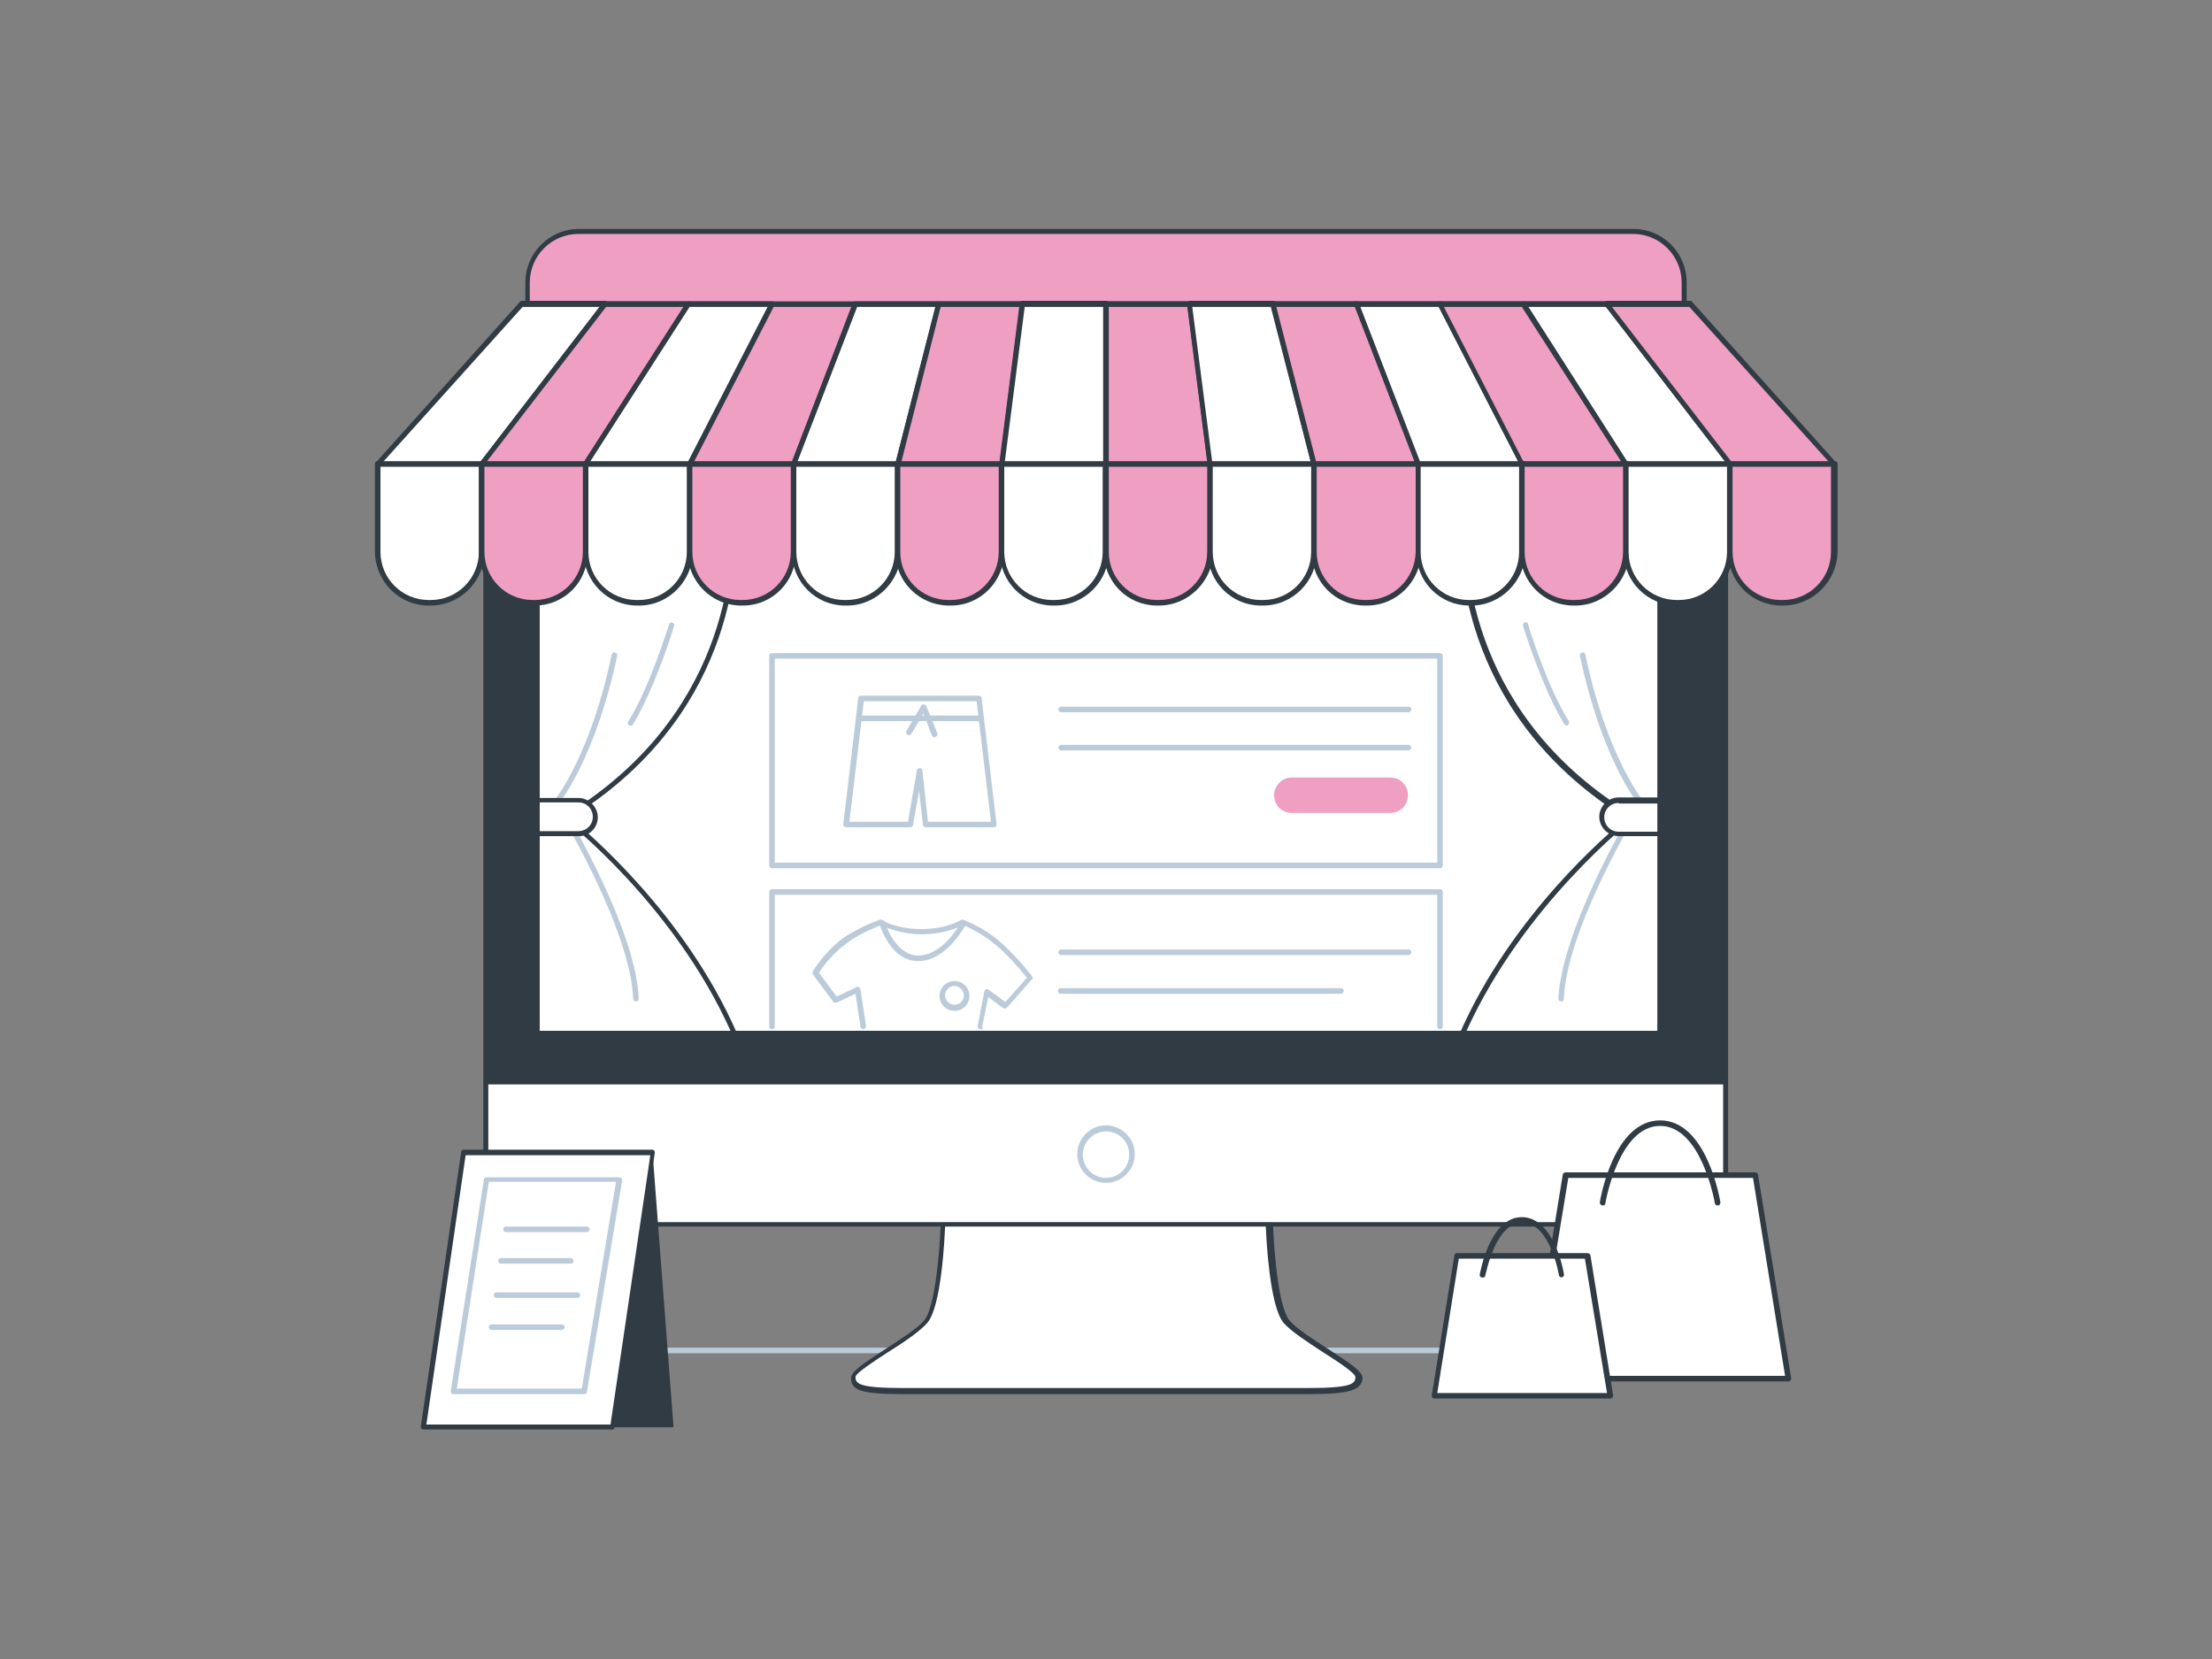 <?xml version="1.0" encoding="utf-8"?>
<!-- Generator: Adobe Illustrator 27.8.1, SVG Export Plug-In . SVG Version: 6.00 Build 0)  -->
<svg version="1.1" id="Layer_1" xmlns="http://www.w3.org/2000/svg" xmlns:xlink="http://www.w3.org/1999/xlink" x="0px" y="0px"
	 viewBox="0 0 400 300" style="enable-background:new 0 0 400 300;" xml:space="preserve">
<rect x="0" y="0" width="400" height="300" fill="#808080" stroke="none"/>
<style type="text/css">
	.st0{fill:#BCCBD9;}
	.st1{fill:#FFFFFF;}
	.st2{fill:#303B44;}
	.st3{fill:#EE9FC2;}
</style>
<g id="_x32_ndljfehf07qtudwki1l3r_x5F_329_x5F_online_x5F_store_x5F_flatline">
	<path class="st0" d="M315.2,244.7H84.8c-0.3,0-0.5-0.2-0.5-0.5c0-0.3,0.2-0.5,0.5-0.5h230.5c0.3,0,0.5,0.2,0.5,0.5
		C315.7,244.5,315.5,244.7,315.2,244.7z"/>
	<path class="st1" d="M312.1,72.8v138.9c0,5.4-4.4,9.7-9.7,9.7H97.7c-5.4,0-9.7-4.4-9.7-9.7V72.8c0-5.4,4.4-9.7,9.7-9.7c0,0,0,0,0,0
		h204.7C307.7,63.1,312.1,67.4,312.1,72.8C312.1,72.8,312.1,72.8,312.1,72.8z"/>
	<path class="st2" d="M302.4,221.8H97.6c-5.6,0-10.2-4.6-10.2-10.2V72.8c0-5.6,4.6-10.2,10.2-10.2h204.7c5.6,0,10.2,4.6,10.2,10.2
		v138.9C312.5,217.3,308,221.8,302.4,221.8z M97.6,63.5c-5.1,0-9.3,4.2-9.3,9.3v138.9c0,5.1,4.1,9.3,9.3,9.3h204.7
		c5.1,0,9.3-4.1,9.3-9.3V72.8c0-5.1-4.1-9.3-9.3-9.3H97.6z"/>
	<path class="st2" d="M312.1,72.8v123.3H87.9V72.8c0-5.4,4.4-9.7,9.7-9.7c0,0,0,0,0,0h204.7C307.7,63.1,312.1,67.4,312.1,72.8
		C312.1,72.8,312.1,72.8,312.1,72.8z"/>
	<rect x="97.1" y="74.6" class="st1" width="203.1" height="112.3"/>
	<path class="st2" d="M300.2,187.4H97.1c-0.3,0-0.5-0.2-0.5-0.5l0,0V74.6c0-0.3,0.2-0.5,0.5-0.5h203.1c0.3,0,0.5,0.2,0.5,0.5v112.3
		C300.7,187.2,300.5,187.4,300.2,187.4z M97.6,186.4h202.2V75H97.6L97.6,186.4z"/>
	<path class="st0" d="M200,213.9c-2.8,0-5.2-2.3-5.2-5.2c0-2.8,2.3-5.2,5.2-5.2c2.8,0,5.2,2.3,5.2,5.2c0,0,0,0,0,0
		C205.2,211.6,202.8,213.9,200,213.9z M200,204.6c-2.3,0-4.2,1.9-4.2,4.2c0,2.3,1.9,4.2,4.2,4.2c2.3,0,4.2-1.9,4.2-4.2
		C204.2,206.4,202.3,204.6,200,204.6z"/>
	<path class="st1" d="M232.6,239c-2.6-3.2-3.1-17.6-3.1-17.6h-59.1c0,0-0.4,14.5-3.1,17.6s-13.1,8.3-13.1,10.1s1.6,2.5,9.1,2.5h73.2
		c7.5,0,9.1-0.7,9.1-2.5S235.3,242.1,232.6,239z"/>
	<path class="st2" d="M236.6,252.1h-73.2c-7.5,0-9.5-0.6-9.5-2.9c0-1.2,2.3-2.7,6.3-5.3c2.8-1.8,5.7-3.7,6.9-5.1
		c2.5-3,3-17.2,3-17.3c0-0.3,0.2-0.5,0.5-0.4h59.1c0.3,0,0.5,0.2,0.5,0.4c0,0.1,0.5,14.3,3,17.3l0,0c1.2,1.4,4.1,3.3,6.9,5.1
		c4,2.6,6.3,4.1,6.3,5.3C246.2,251.4,244.1,252.1,236.6,252.1z M170.9,221.8c-0.1,2.5-0.7,14.5-3.2,17.4c-1.3,1.5-4.2,3.5-7.1,5.3
		c-2.3,1.5-5.9,3.8-5.9,4.5c0,1.2,0.6,2,8.6,2h73.2c8,0,8.6-0.8,8.6-2c0-0.7-3.5-3-5.9-4.5c-2.9-1.9-5.8-3.8-7.1-5.3l0,0
		c-2.5-3-3.1-14.9-3.2-17.4H170.9z"/>
	<path class="st1" d="M132.8,91.4c-0.1,1.8,4,35.4-30.5,56.5c0,0,20,15.4,30.5,39H97.1V88.5L132.8,91.4z"/>
	<path class="st2" d="M132.8,187.4H97.1c-0.3,0-0.5-0.2-0.5-0.5l0,0V88.5c0-0.1,0.1-0.3,0.2-0.3C96.9,88,97,88,97.2,88l35.7,2.9
		c0.2,0,0.4,0.2,0.4,0.5c0,0.1,0,0.3,0,0.7c0.5,10.8-1.3,37.9-30.2,55.8c3.2,2.6,20.7,17.4,30.1,38.8c0.1,0.1,0.1,0.3,0,0.4
		C133.1,187.3,133,187.4,132.8,187.4z M97.6,186.4h34.5c-10.3-22.9-29.8-38.1-30-38.2c-0.2-0.1-0.3-0.4-0.1-0.6c0,0,0.1-0.1,0.1-0.1
		c28.9-17.6,30.8-44.6,30.3-55.3c0-0.1,0-0.2,0-0.3L97.6,89V186.4z"/>
	<path class="st0" d="M115,181.1c-0.3,0-0.5-0.2-0.5-0.5c-0.4-9.7-7.9-24.3-12.3-32.1c-0.4-0.7-0.4-0.7-0.3-0.8
		c0-0.3,0.3-0.5,0.5-0.4c0,0,0,0,0,0c0.2,0,0.3,0.1,0.4,0.3l0.3,0.5c4.4,7.9,12,22.6,12.4,32.5C115.5,180.8,115.3,181.1,115,181.1
		C115,181.1,115,181.1,115,181.1L115,181.1z"/>
	<path class="st0" d="M100.9,145.2c-0.1,0-0.2,0-0.3-0.1c-0.2-0.2-0.3-0.5-0.1-0.7c0.1-0.1,6.4-8.2,10.1-26c0.1-0.3,0.3-0.5,0.6-0.4
		c0.3,0.1,0.5,0.3,0.4,0.6c-3.8,18-10.1,26.1-10.3,26.4C101.2,145.2,101.1,145.3,100.9,145.2z"/>
	<path class="st1" d="M97.1,144.7h7.5c1.7,0,3,1.3,3,3l0,0c0,1.7-1.3,3-3,3h-7.5l0,0V144.7L97.1,144.7z"/>
	<path class="st2" d="M104.6,151.2h-7.5c-0.2,0-0.5-0.2-0.5-0.4c0,0,0,0,0,0v-6c0-0.3,0.2-0.5,0.5-0.5h0h7.5c1.9,0,3.5,1.6,3.5,3.5
		S106.5,151.3,104.6,151.2L104.6,151.2L104.6,151.2z M97.6,150.3h7c1.4,0,2.6-1.1,2.6-2.6c0-1.4-1.1-2.6-2.6-2.6h-7V150.3z"/>
	<path class="st0" d="M114,131.2c-0.3,0-0.5-0.2-0.5-0.5c0-0.1,0-0.2,0.1-0.2c4-6.4,7.3-17.5,7.4-17.6c0.1-0.3,0.4-0.4,0.6-0.3
		c0.3,0.1,0.4,0.4,0.3,0.6c0,0.1-3.5,11.4-7.5,17.9C114.3,131.2,114.2,131.3,114,131.2z"/>
	<path class="st1" d="M264.5,91.4c0.1,1.8-4,35.4,30.5,56.5c0,0-20,15.4-30.5,39h35.7V88.5L264.5,91.4z"/>
	<path class="st2" d="M300.2,187.4h-35.7c-0.2,0-0.5-0.2-0.5-0.4c0-0.1,0-0.1,0-0.2c9.4-21.4,26.9-36.2,30.1-38.8
		c-28.8-17.9-30.7-45-30.1-55.8c0-0.3,0-0.6,0-0.7c0-0.2,0.2-0.5,0.4-0.5l35.7-2.9c0.1,0,0.2,0,0.3,0.1c0.1,0.1,0.2,0.2,0.1,0.3
		v98.4C300.7,187.2,300.5,187.4,300.2,187.4C300.2,187.4,300.2,187.4,300.2,187.4z M265.2,186.4h34.5V89L265,91.8c0,0.1,0,0.2,0,0.3
		c-0.5,10.8,1.3,37.7,30.3,55.3c0.2,0.1,0.3,0.4,0.1,0.6c0,0-0.1,0.1-0.1,0.1C295,148.4,275.6,163.5,265.2,186.4L265.2,186.4z"/>
	<path class="st0" d="M282.3,181.1L282.3,181.1c-0.3,0-0.5-0.2-0.5-0.5c0,0,0,0,0,0c0.5-9.9,8-24.6,12.4-32.5l0.3-0.5
		c0.1-0.2,0.2-0.3,0.4-0.3c0.3,0,0.5,0.2,0.6,0.4c0,0.2,0,0.2-0.4,0.8c-4.4,7.8-11.9,22.3-12.3,32.1
		C282.8,180.9,282.6,181.1,282.3,181.1C282.3,181.1,282.3,181.1,282.3,181.1z"/>
	<path class="st0" d="M296.4,145.2c-0.2,0-0.3-0.1-0.4-0.2c-0.3-0.3-6.5-8.4-10.3-26.4c-0.1-0.3,0.1-0.5,0.4-0.6c0,0,0,0,0,0
		c0.3-0.1,0.5,0.1,0.6,0.4c0,0,0,0,0,0c3.7,17.8,10.1,25.9,10.1,26c0.2,0.2,0.1,0.5-0.1,0.7C296.7,145.2,296.5,145.3,296.4,145.2z"
		/>
	<path class="st1" d="M300.2,150.8h-7.5c-1.7,0-3-1.3-3-3l0,0c0-1.7,1.3-3,3-3h7.5l0,0V150.8L300.2,150.8z"/>
	<path class="st2" d="M300.2,151.2h-7.5c-1.9,0-3.5-1.6-3.5-3.5s1.6-3.5,3.5-3.5h7.5c0.3,0,0.5,0.2,0.5,0.5v6
		C300.7,150.9,300.6,151.2,300.2,151.2C300.3,151.2,300.2,151.2,300.2,151.2z M292.7,145.2c-1.4,0-2.6,1.1-2.6,2.6
		c0,1.4,1.1,2.6,2.6,2.6h7v-5.1H292.7z"/>
	<path class="st0" d="M283.3,131.2c-0.2,0-0.3-0.1-0.4-0.2c-4-6.5-7.5-17.8-7.5-17.9c0-0.3,0.1-0.5,0.4-0.6c0.2,0,0.5,0.1,0.5,0.3
		c0,0.1,3.4,11.3,7.4,17.6c0.1,0.2,0.1,0.6-0.2,0.7C283.5,131.2,283.4,131.2,283.3,131.2z"/>
	<path class="st3" d="M104.6,41.9h190.7c5.1,0,9.2,4.1,9.2,9.2V55l0,0H95.4l0,0v-3.9C95.4,46.1,99.5,41.9,104.6,41.9
		C104.6,41.9,104.6,41.9,104.6,41.9z"/>
	<path class="st2" d="M304.6,55.4H95.4c-0.2,0-0.4-0.2-0.4-0.4v-3.9c0-5.3,4.3-9.7,9.7-9.7h190.7c5.3,0,9.6,4.3,9.6,9.7V55
		C305,55.2,304.8,55.4,304.6,55.4z M95.9,54.5h208.2v-3.4c0-4.8-3.9-8.8-8.8-8.8H104.6c-4.8,0-8.8,3.9-8.8,8.8V54.5z"/>
	<polygon class="st1" points="94.3,55 68.3,83.9 87.1,83.9 109.4,55 	"/>
	<path class="st2" d="M87.1,84.4H68.3c-0.2,0-0.3-0.1-0.4-0.3c-0.1-0.2,0-0.4,0.1-0.5l26-29c0.1-0.1,0.2-0.2,0.3-0.2h15.1
		c0.2,0,0.3,0.1,0.4,0.3c0.1,0.1,0.1,0.3,0,0.5l-22.3,29C87.4,84.4,87.3,84.4,87.1,84.4z M69.3,83.5h17.6l21.6-28h-14L69.3,83.5z"/>
	<polygon class="st3" points="109.4,55 87.1,83.9 105.9,83.9 124.5,55 	"/>
	<path class="st2" d="M105.9,84.4H87.1c-0.2,0-0.3-0.1-0.4-0.2c-0.1-0.1-0.1-0.3,0-0.5l22.3-29c0.1-0.1,0.2-0.2,0.4-0.2h15.1
		c0.3,0,0.5,0.2,0.5,0.5c0,0.1,0,0.2-0.1,0.2l-18.5,29C106.2,84.3,106.1,84.4,105.9,84.4z M88,83.5h17.6l18-28h-14L88,83.5z"/>
	<polygon class="st1" points="124.5,55 105.9,83.9 124.7,83.9 139.6,55 	"/>
	<path class="st2" d="M124.7,84.4h-18.8c-0.2,0-0.3-0.1-0.4-0.2c-0.1-0.1-0.1-0.3,0-0.5l18.6-29c0.1-0.1,0.2-0.2,0.4-0.2h15.1
		c0.2,0,0.3,0.1,0.4,0.2c0.1,0.1,0.1,0.3,0,0.5l-14.9,29C125,84.3,124.9,84.4,124.7,84.4z M106.7,83.5h17.7l14.4-28h-14.1
		L106.7,83.5z"/>
	<polygon class="st3" points="139.6,55 124.7,83.9 143.6,83.9 154.7,55 	"/>
	<path class="st2" d="M143.6,84.4h-18.8c-0.2,0-0.3-0.1-0.4-0.2c-0.1-0.1-0.1-0.3,0-0.4l14.9-29c0.1-0.2,0.2-0.3,0.4-0.2h15.1
		c0.3,0,0.5,0.2,0.5,0.5c0,0.1,0,0.1,0,0.2l-11.1,29C143.9,84.3,143.8,84.4,143.6,84.4z M125.5,83.5h17.7l10.8-28h-14.1L125.5,83.5z
		"/>
	<polygon class="st1" points="154.7,55 143.6,83.9 162.4,83.9 169.8,55 	"/>
	<path class="st2" d="M162.4,84.4h-18.8c-0.2,0-0.5-0.2-0.5-0.4c0-0.1,0-0.1,0-0.2l11.1-29c0.1-0.2,0.2-0.3,0.4-0.3h15.1
		c0.1,0,0.3,0.1,0.4,0.2c0.1,0.1,0.1,0.3,0.1,0.4l-7.4,29C162.7,84.3,162.6,84.4,162.4,84.4z M144.2,83.5H162l7.2-28H155L144.2,83.5
		z"/>
	<polygon class="st3" points="169.8,55 162.4,83.9 181.2,83.9 184.9,55 	"/>
	<path class="st2" d="M181.2,84.4h-18.8c-0.1,0-0.3-0.1-0.4-0.2c-0.1-0.1-0.1-0.3-0.1-0.4l7.4-29c0.1-0.2,0.2-0.3,0.4-0.3h15.1
		c0.1,0,0.3,0.1,0.4,0.2c0.1,0.1,0.1,0.2,0.1,0.4l-3.7,29C181.6,84.2,181.4,84.4,181.2,84.4z M163,83.5h17.8l3.6-28h-14.3L163,83.5z
		"/>
	<polygon class="st1" points="184.9,55 181.2,83.9 200,83.9 200,55 	"/>
	<path class="st2" d="M200,84.4h-18.8c-0.1,0-0.3-0.1-0.4-0.2c-0.1-0.1-0.1-0.2-0.1-0.4l3.7-29c0-0.2,0.2-0.4,0.4-0.4H200
		c0.3,0,0.5,0.2,0.5,0.5v29C200.5,84.2,200.3,84.4,200,84.4z M181.7,83.5h17.8v-28h-14.2L181.7,83.5z"/>
	<polygon class="st3" points="200,55 200,83.9 218.8,83.9 215.1,55 	"/>
	<path class="st2" d="M218.8,84.4H200c-0.3,0-0.5-0.2-0.5-0.4V55c0-0.3,0.2-0.5,0.5-0.5h15.1c0.2,0,0.4,0.2,0.4,0.4l3.7,29
		c0,0.1,0,0.3-0.1,0.4C219.1,84.4,218.9,84.4,218.8,84.4z M200.5,83.5h17.8l-3.6-28h-14.2L200.5,83.5z"/>
	<polygon class="st1" points="215.1,55 218.8,83.9 237.6,83.9 230.2,55 	"/>
	<path class="st2" d="M237.6,84.4h-18.8c-0.2,0-0.4-0.2-0.4-0.4l-3.7-29c0-0.1,0-0.3,0.1-0.4c0.1-0.1,0.2-0.2,0.4-0.2h15.1
		c0.2,0,0.4,0.1,0.4,0.3l7.4,29c0,0.1,0,0.3-0.1,0.4C237.9,84.3,237.8,84.4,237.6,84.4z M219.2,83.5H237l-7.2-28h-14.2L219.2,83.5z"
		/>
	<polygon class="st3" points="230.2,55 237.6,83.9 256.4,83.9 245.3,55 	"/>
	<path class="st2" d="M256.4,84.4h-18.8c-0.2,0-0.4-0.1-0.4-0.3l-7.4-29c0-0.1,0-0.3,0.1-0.4c0.1-0.1,0.2-0.2,0.4-0.2h15.1
		c0.2,0,0.4,0.1,0.4,0.3l11.1,29c0.1,0.2,0,0.5-0.2,0.6C256.6,84.4,256.5,84.4,256.4,84.4L256.4,84.4z M238,83.5h17.8l-10.8-28
		h-14.2L238,83.5z"/>
	<polygon class="st1" points="245.3,55 256.4,83.9 275.3,83.9 260.4,55 	"/>
	<path class="st2" d="M275.3,84.4h-18.8c-0.2,0-0.4-0.1-0.4-0.3l-11.2-29c-0.1-0.2,0-0.5,0.3-0.6c0.1,0,0.1,0,0.2,0h15.1
		c0.2,0,0.3,0.1,0.4,0.2l14.9,29c0.1,0.1,0.1,0.3,0,0.4C275.6,84.3,275.4,84.4,275.3,84.4z M256.8,83.5h17.8l-14.4-28H246
		L256.8,83.5z"/>
	<polygon class="st3" points="260.4,55 275.3,83.9 294.1,83.9 275.5,55 	"/>
	<path class="st2" d="M294.1,84.4h-18.8c-0.2,0-0.3-0.1-0.4-0.2l-14.9-29c-0.1-0.1-0.1-0.3,0-0.5c0.1-0.1,0.2-0.2,0.4-0.2h15.1
		c0.2,0,0.3,0.1,0.4,0.2l18.6,29c0.1,0.1,0.1,0.3,0,0.5C294.4,84.3,294.2,84.4,294.1,84.4z M275.5,83.5h17.7l-18-28h-14.1
		L275.5,83.5z"/>
	<polygon class="st1" points="275.5,55 294.1,83.9 312.9,83.9 290.6,55 	"/>
	<path class="st2" d="M312.9,84.4h-18.8c-0.2,0-0.3-0.1-0.4-0.2l-18.6-29c-0.1-0.2-0.1-0.5,0.1-0.6c0.1,0,0.2-0.1,0.2-0.1h15.1
		c0.1,0,0.3,0.1,0.4,0.2l22.3,29c0.1,0.1,0.1,0.3,0,0.5C313.2,84.3,313.1,84.4,312.9,84.4z M294.3,83.5H312l-21.6-28h-14L294.3,83.5
		z"/>
	<polygon class="st3" points="290.6,55 312.9,83.9 331.7,83.9 305.7,55 	"/>
	<path class="st2" d="M331.7,84.4h-18.8c-0.1,0-0.3-0.1-0.4-0.2l-22.3-29c-0.1-0.1-0.1-0.3,0-0.5c0.1-0.2,0.2-0.3,0.4-0.3h15.1
		c0.1,0,0.3,0.1,0.3,0.2l26,29c0.1,0.1,0.1,0.3,0.1,0.5C332.1,84.3,331.9,84.4,331.7,84.4z M313.1,83.5h17.6l-25.2-28h-14
		L313.1,83.5z"/>
	<path class="st1" d="M68.3,83.9h18.8l0,0v15.9c0,5.1-4.1,9.2-9.2,9.2c0,0,0,0,0,0h-0.4c-5.1,0-9.2-4.1-9.2-9.2c0,0,0,0,0,0
		L68.3,83.9C68.3,83.9,68.3,83.9,68.3,83.9z"/>
	<path class="st2" d="M77.9,109.5h-0.4c-5.3,0-9.6-4.3-9.7-9.7V83.9c0-0.3,0.2-0.5,0.5-0.5h18.8c0.3,0,0.5,0.2,0.5,0.5v15.9
		C87.6,105.1,83.2,109.5,77.9,109.5z M68.8,84.4v15.4c0,4.8,3.9,8.7,8.7,8.7h0.4c4.8,0,8.7-3.9,8.7-8.7V84.4H68.8z"/>
	<path class="st3" d="M87.1,83.9h18.8l0,0v15.9c0,5.1-4.1,9.2-9.2,9.2h-0.4c-5.1,0-9.2-4.1-9.2-9.2c0,0,0,0,0,0V83.9L87.1,83.9z"/>
	<path class="st2" d="M96.7,109.5h-0.4c-5.3,0-9.6-4.3-9.7-9.7V83.9c0-0.3,0.2-0.5,0.4-0.5h18.8c0.3,0,0.5,0.2,0.4,0.5v15.9
		C106.4,105.1,102.1,109.5,96.7,109.5z M87.6,84.4v15.4c0,4.8,3.9,8.7,8.7,8.7h0.4c4.8,0,8.7-3.9,8.7-8.7V84.4H87.6z"/>
	<path class="st1" d="M105.9,83.9h18.8l0,0v15.9c0,5.1-4.1,9.2-9.2,9.2c0,0,0,0,0,0h-0.4c-5.1,0-9.2-4.1-9.2-9.2c0,0,0,0,0,0
		L105.9,83.9C105.9,83.9,105.9,83.9,105.9,83.9z"/>
	<path class="st2" d="M115.6,109.5h-0.4c-5.3,0-9.6-4.3-9.7-9.7V83.9c0-0.3,0.2-0.5,0.5-0.5h18.8c0.3,0,0.5,0.2,0.5,0.5v15.9
		C125.2,105.1,120.9,109.5,115.6,109.5z M106.4,84.4v15.4c0,4.8,3.9,8.7,8.7,8.7h0.4c4.8,0,8.7-3.9,8.7-8.7V84.4L106.4,84.4z"/>
	<path class="st3" d="M124.7,83.9h18.8l0,0v15.9c0,5.1-4.1,9.2-9.2,9.2l0,0h-0.4c-5.1,0-9.2-4.1-9.2-9.2c0,0,0,0,0,0L124.7,83.9
		C124.7,83.9,124.7,83.9,124.7,83.9z"/>
	<path class="st2" d="M134.4,109.5h-0.4c-5.3,0-9.6-4.3-9.7-9.7V83.9c0-0.3,0.2-0.5,0.4-0.5h18.8c0.3,0,0.5,0.2,0.4,0.5v15.9
		C144,105.1,139.7,109.5,134.4,109.5z M125.2,84.4v15.4c0,4.8,3.9,8.7,8.7,8.7h0.4c4.8,0,8.7-3.9,8.7-8.7V84.4H125.2z"/>
	<path class="st1" d="M143.6,83.9h18.8l0,0v15.9c0,5.1-4.1,9.2-9.2,9.2l0,0h-0.4c-5.1,0-9.2-4.1-9.2-9.2c0,0,0,0,0,0V83.9
		L143.6,83.9z"/>
	<path class="st2" d="M153.2,109.5h-0.4c-5.3,0-9.6-4.3-9.6-9.7V83.9c0-0.3,0.2-0.5,0.5-0.5l0,0h18.8c0.3,0,0.5,0.2,0.5,0.5v15.9
		C162.8,105.1,158.5,109.5,153.2,109.5z M144,84.4v15.4c0,4.8,3.9,8.7,8.7,8.7h0.4c4.8,0,8.7-3.9,8.7-8.7V84.4H144z"/>
	<path class="st3" d="M162.4,83.9h18.8l0,0v15.9c0,5.1-4.1,9.2-9.2,9.2h-0.4c-5.1,0-9.2-4.1-9.2-9.2c0,0,0,0,0,0L162.4,83.9
		L162.4,83.9z"/>
	<path class="st2" d="M172,109.5h-0.4c-5.3,0-9.7-4.3-9.7-9.7V83.9c0-0.3,0.2-0.5,0.5-0.5h18.8c0.3,0,0.5,0.2,0.4,0.5v15.9
		C181.6,105.1,177.3,109.5,172,109.5z M162.8,84.4v15.4c0,4.8,3.9,8.7,8.7,8.7h0.4c4.8,0,8.7-3.9,8.7-8.7V84.4L162.8,84.4z"/>
	<path class="st1" d="M181.2,83.9H200l0,0v15.9c0,5.1-4.1,9.2-9.2,9.2l0,0h-0.4c-5.1,0-9.2-4.1-9.2-9.2c0,0,0,0,0,0V83.9L181.2,83.9
		z"/>
	<path class="st2" d="M190.8,109.5h-0.4c-5.3,0-9.6-4.3-9.6-9.7V83.9c0-0.3,0.2-0.5,0.5-0.5l0,0H200c0.3,0,0.5,0.2,0.5,0.5v15.9
		C200.5,105.1,196.1,109.5,190.8,109.5z M181.6,84.4v15.4c0,4.8,3.9,8.7,8.7,8.7h0.4c4.8,0,8.7-3.9,8.7-8.7V84.4L181.6,84.4z"/>
	<path class="st3" d="M200,83.9h18.8l0,0v15.9c0,5.1-4.1,9.2-9.2,9.2l0,0h-0.4c-5.1,0-9.2-4.1-9.2-9.2c0,0,0,0,0,0V83.9L200,83.9z"
		/>
	<path class="st2" d="M209.6,109.5h-0.4c-5.3,0-9.6-4.3-9.6-9.7V83.9c0-0.3,0.2-0.5,0.5-0.5h18.8c0.3,0,0.5,0.2,0.5,0.5v0v15.9
		C219.3,105.1,214.9,109.5,209.6,109.5z M200.5,84.4v15.4c0,4.8,3.9,8.7,8.7,8.7h0.4c4.8,0,8.7-3.9,8.7-8.7V84.4L200.5,84.4z"/>
	<path class="st1" d="M218.8,83.9h18.8l0,0v15.9c0,5.1-4.1,9.2-9.2,9.2l0,0H228c-5.1,0-9.2-4.1-9.2-9.2c0,0,0,0,0,0V83.9L218.8,83.9
		z"/>
	<path class="st2" d="M228.4,109.5H228c-5.3,0-9.6-4.3-9.6-9.7V83.9c0-0.3,0.2-0.5,0.4-0.5h18.8c0.3,0,0.5,0.2,0.5,0.5v15.9
		C238.1,105.1,233.8,109.5,228.4,109.5z M219.3,84.4v15.4c0,4.8,3.9,8.7,8.7,8.7h0.4c4.8,0,8.7-3.9,8.7-8.7V84.4L219.3,84.4z"/>
	<path class="st3" d="M237.6,83.9h18.8l0,0v15.9c0,5.1-4.1,9.2-9.2,9.2l0,0h-0.4c-5.1,0-9.2-4.1-9.2-9.2c0,0,0,0,0,0V83.9
		L237.6,83.9z"/>
	<path class="st2" d="M247.2,109.5h-0.4c-5.3,0-9.6-4.3-9.6-9.7V83.9c0-0.3,0.2-0.5,0.5-0.5h18.8c0.3,0,0.5,0.2,0.5,0.5v15.9
		C256.9,105.1,252.6,109.5,247.2,109.5z M238.1,84.4v15.4c0,4.8,3.9,8.7,8.7,8.7h0.4c4.8,0,8.7-3.9,8.8-8.7V84.4L238.1,84.4z"/>
	<path class="st1" d="M256.4,83.9h18.8l0,0v15.9c0,5.1-4.1,9.2-9.2,9.2l0,0h-0.4c-5.1,0-9.2-4.1-9.2-9.2c0,0,0,0,0,0V83.9
		L256.4,83.9z"/>
	<path class="st2" d="M266.1,109.5h-0.4c-5.3,0-9.6-4.3-9.6-9.7V83.9c0-0.3,0.2-0.5,0.5-0.5h18.8c0.3,0,0.5,0.2,0.5,0.5v15.9
		C275.7,105.1,271.4,109.5,266.1,109.5z M256.9,84.4v15.4c0,4.8,3.9,8.7,8.7,8.7h0.4c4.8,0,8.7-3.9,8.7-8.7V84.4H256.9z"/>
	<path class="st3" d="M275.3,83.9h18.8l0,0v15.9c0,5.1-4.1,9.2-9.2,9.2l0,0h-0.4c-5.1,0-9.2-4.1-9.2-9.2c0,0,0,0,0,0V83.9
		L275.3,83.9z"/>
	<path class="st2" d="M284.9,109.5h-0.4c-5.3,0-9.6-4.3-9.6-9.7V83.9c0-0.3,0.2-0.5,0.5-0.5h18.8c0.3,0,0.5,0.2,0.5,0.5v15.9
		C294.5,105.1,290.2,109.5,284.9,109.5z M275.7,84.4v15.4c0,4.8,3.9,8.7,8.7,8.7h0.4c4.8,0,8.7-3.9,8.7-8.7V84.4L275.7,84.4z"/>
	<path class="st1" d="M294.1,83.9h18.8l0,0v15.9c0,5.1-4.1,9.2-9.2,9.2l0,0h-0.4c-5.1,0-9.2-4.1-9.2-9.2c0,0,0,0,0,0V83.9
		L294.1,83.9z"/>
	<path class="st2" d="M303.7,109.5h-0.4c-5.3,0-9.7-4.3-9.7-9.7V83.9c0-0.3,0.2-0.5,0.5-0.5h18.8c0.3,0,0.5,0.2,0.5,0.5v15.9
		C313.3,105.1,309,109.5,303.7,109.5z M294.5,84.4v15.4c0,4.8,3.9,8.7,8.7,8.7h0.4c4.8,0,8.7-3.9,8.7-8.7V84.4L294.5,84.4z"/>
	<path class="st3" d="M312.9,83.9h18.8l0,0v15.9c0,5.1-4.1,9.2-9.2,9.2l0,0h-0.4c-5.1,0-9.2-4.1-9.2-9.2c0,0,0,0,0,0V83.9
		L312.9,83.9z"/>
	<path class="st2" d="M322.5,109.5h-0.4c-5.3,0-9.6-4.3-9.6-9.7V83.9c0-0.3,0.2-0.5,0.5-0.5h18.8c0.3,0,0.5,0.2,0.5,0.5v15.9
		C332.2,105.1,327.8,109.5,322.5,109.5z M313.3,84.4v15.4c0,4.8,3.9,8.7,8.7,8.7h0.4c4.8,0,8.7-3.9,8.7-8.7V84.4L313.3,84.4z"/>
	<path class="st0" d="M260.4,157H139.6c-0.3,0-0.5-0.2-0.5-0.5v-37.9c0-0.3,0.2-0.5,0.5-0.5h120.8c0.3,0,0.5,0.2,0.5,0.5v37.9
		C260.9,156.8,260.7,157,260.4,157z M140.1,156h119.8v-36.9H140.1V156z"/>
	<path class="st0" d="M260.4,186.1c-0.3,0-0.5-0.2-0.5-0.5v-23.8H140.1v23.8c0,0.3-0.2,0.5-0.5,0.5s-0.5-0.2-0.5-0.5v-24.3
		c0-0.3,0.2-0.5,0.5-0.5h120.8c0.3,0,0.5,0.2,0.5,0.5v24.3C260.9,185.9,260.7,186.1,260.4,186.1z"/>
	<polygon class="st1" points="323.3,249.3 277.1,249.3 283.1,212.6 317.4,212.6 	"/>
	<path class="st2" d="M323.3,249.8h-46.2c-0.1,0-0.3-0.1-0.4-0.2c-0.1-0.1-0.1-0.3-0.1-0.4l6-36.8c0-0.2,0.3-0.4,0.5-0.4h34.3
		c0.2,0,0.5,0.2,0.5,0.4l6,36.8c0,0.1,0,0.3-0.1,0.4C323.6,249.8,323.5,249.9,323.3,249.8z M277.7,248.8h45.1l-5.8-35.8h-33.4
		L277.7,248.8z"/>
	<path class="st2" d="M289.8,218L289.8,218c-0.4-0.1-0.5-0.3-0.5-0.6c0.1-0.6,2.5-14.8,10.9-14.8s10.8,14.2,10.9,14.8
		c0,0.3-0.1,0.5-0.4,0.6c-0.3,0-0.5-0.1-0.6-0.4c0-0.1-2.4-14-9.9-14s-9.9,13.9-9.9,14C290.3,217.8,290.1,218,289.8,218z"/>
	<polygon class="st1" points="291.2,252.4 259.3,252.4 263.5,227.1 287.1,227.1 	"/>
	<path class="st2" d="M291.2,252.9h-31.8c-0.3,0-0.5-0.2-0.5-0.5c0,0,0,0,0,0L263,227c0-0.2,0.2-0.4,0.5-0.4h23.6
		c0.2,0,0.5,0.2,0.5,0.4l4.1,25.3c0,0.3-0.1,0.5-0.4,0.6C291.3,252.9,291.2,252.9,291.2,252.9L291.2,252.9z M259.9,251.9h30.7
		l-4-24.3h-22.8L259.9,251.9z"/>
	<path class="st2" d="M282.4,231c-0.2,0-0.5-0.2-0.5-0.4c0-0.1-1.6-9.5-6.6-9.5s-6.6,9.4-6.7,9.5c0,0.3-0.3,0.5-0.6,0.4
		c-0.3,0-0.5-0.3-0.4-0.6c0.1-0.4,1.8-10.3,7.6-10.3s7.6,9.9,7.6,10.3C282.9,230.7,282.7,230.9,282.4,231
		C282.5,231,282.5,231,282.4,231L282.4,231z"/>
	<path class="st0" d="M254.7,128.8h-62.8c-0.3,0-0.5-0.2-0.5-0.5c0-0.3,0.2-0.5,0.5-0.5h62.8c0.3,0,0.5,0.2,0.5,0.5
		C255.2,128.6,254.9,128.8,254.7,128.8z"/>
	<path class="st0" d="M254.7,135.7h-62.8c-0.3,0-0.5-0.2-0.5-0.5c0-0.3,0.2-0.5,0.5-0.5h62.8c0.3,0,0.5,0.2,0.5,0.5
		C255.2,135.5,254.9,135.7,254.7,135.7z"/>
	<path class="st0" d="M177.3,186.1h-0.1c-0.3,0-0.4-0.3-0.4-0.6c0,0,0,0,0,0l1.2-6.2c0-0.2,0.1-0.3,0.3-0.4c0.2-0.1,0.3,0,0.5,0.1
		l3,2.2l3.9-4.4c-1.7-2.1-3.5-4.1-5.6-5.9c-1.8-1.5-3.8-2.7-5.9-3.6c-4.7,2.2-10.2,2.2-14.9,0c-1.8,0.7-3.5,1.5-5.1,2.5
		c-2.4,1.6-4.5,3.6-6.1,6.1l3.2,4.3l3.6-1.7c0.1-0.1,0.3-0.1,0.4,0c0.1,0.1,0.2,0.2,0.3,0.4l1,6.6c0,0.3-0.1,0.5-0.4,0.6
		c-0.3,0-0.5-0.1-0.6-0.4l-0.9-6l-3.4,1.6c-0.2,0.1-0.5,0-0.6-0.1l-3.7-5c-0.1-0.2-0.1-0.4,0-0.6c0.1-0.2,2.9-4.6,6.6-6.7
		c1.7-1,3.6-1.9,5.5-2.6c0.1-0.1,0.3,0,0.4,0.1c0,0,2.5,1.6,7.1,1.6s7.1-1.6,7.1-1.6c0.1-0.1,0.3-0.1,0.4-0.1
		c2.4,0.9,4.6,2.2,6.5,3.8c2.2,1.9,4.2,4.1,6,6.4c0.2,0.2,0.2,0.5,0,0.6l-4.5,5.1c-0.2,0.2-0.5,0.2-0.7,0.1l-2.7-2l-1.1,5.4
		C177.9,186,177.6,186.2,177.3,186.1C177.3,186.1,177.3,186.1,177.3,186.1z"/>
	<path class="st0" d="M166,173.8L166,173.8c-5,0-6.9-6.5-7-6.8c-0.1-0.3,0.1-0.5,0.4-0.6c0.3-0.1,0.5,0.1,0.6,0.3c0,0.1,1.8,6,6,6.1
		c4.7,0,7.8-6.1,7.8-6.1c0.1-0.2,0.4-0.4,0.7-0.2c0,0,0,0,0,0c0.2,0.1,0.3,0.4,0.2,0.7C174.5,167.3,171.3,173.8,166,173.8z"/>
	<path class="st3" d="M233.6,140.6h17.8c1.8,0,3.2,1.4,3.2,3.2v0c0,1.8-1.4,3.2-3.2,3.2h-17.8c-1.8,0-3.2-1.4-3.2-3.2v0
		C230.4,142.1,231.8,140.6,233.6,140.6z"/>
	<path class="st0" d="M254.7,172.7h-62.8c-0.3,0-0.5-0.2-0.5-0.5c0-0.3,0.2-0.5,0.5-0.5h62.8c0.3,0,0.5,0.2,0.5,0.5
		C255.2,172.5,254.9,172.7,254.7,172.7z"/>
	<path class="st0" d="M242.5,179.7h-50.7c-0.3,0-0.5-0.2-0.5-0.5c0-0.3,0.2-0.5,0.5-0.5h50.7c0.3,0,0.5,0.2,0.5,0.5
		C243,179.4,242.8,179.7,242.5,179.7z"/>
	<path class="st0" d="M179.8,149.6h-12.4c-0.3,0-0.5-0.2-0.5-0.4l-0.7-6.2l-1.1,6.2c0,0.2-0.2,0.4-0.5,0.4h-11.6
		c-0.1,0-0.3-0.1-0.4-0.2c-0.1-0.1-0.1-0.2-0.1-0.4l2.7-22.8c0-0.3,0.2-0.4,0.5-0.4h21.3c0.3,0,0.5,0.2,0.5,0.4l2.7,22.8
		c0,0.1,0,0.3-0.1,0.4C180.1,149.5,180,149.6,179.8,149.6z M167.8,148.6h11.4l-2.6-21.8h-20.4l-2.6,21.8h10.6l1.6-9.3
		c0-0.2,0.3-0.4,0.5-0.4l0,0c0.3,0,0.5,0.2,0.5,0.4L167.8,148.6z"/>
	<path class="st0" d="M177.4,130.4h-22c-0.3,0-0.5-0.2-0.5-0.5s0.2-0.5,0.5-0.5h22c0.3,0,0.5,0.2,0.5,0.5
		C177.8,130.2,177.6,130.4,177.4,130.4z"/>
	<path class="st0" d="M169,133.3c-0.2,0-0.4-0.1-0.5-0.3l-1.5-4l-2.2,3.7c-0.1,0.2-0.5,0.3-0.7,0.2c-0.2-0.1-0.3-0.4-0.2-0.7
		c0,0,0,0,0,0l2.7-4.6c0.1-0.2,0.3-0.3,0.5-0.2c0.2,0,0.4,0.1,0.4,0.3l2,4.9c0.1,0.3,0,0.5-0.3,0.6c0,0,0,0,0,0
		C169.2,133.3,169.1,133.3,169,133.3z"/>
	<path class="st0" d="M172.6,182.8c-1.5,0-2.7-1.2-2.7-2.7s1.2-2.7,2.7-2.7c1.5,0,2.7,1.2,2.7,2.7S174.1,182.8,172.6,182.8
		C172.6,182.8,172.6,182.8,172.6,182.8z M172.6,178.3c-1,0-1.7,0.8-1.7,1.7s0.8,1.7,1.7,1.7c1,0,1.7-0.8,1.7-1.7
		S173.5,178.3,172.6,178.3C172.6,178.3,172.6,178.3,172.6,178.3z"/>
	<polygon class="st2" points="87.6,258.1 121.8,258.1 118,208.4 83.8,208.4 	"/>
	<polygon class="st1" points="76.5,258.1 110.7,258.1 118,208.4 83.8,208.4 	"/>
	<path class="st2" d="M110.7,258.5H76.5c-0.1,0-0.3-0.1-0.3-0.2c-0.1-0.1-0.1-0.2-0.1-0.4l7.3-49.6c0-0.2,0.2-0.4,0.4-0.4H118
		c0.1,0,0.3,0.1,0.3,0.2c0.1,0.1,0.1,0.2,0.1,0.4l-7.3,49.6C111.1,258.4,111,258.5,110.7,258.5z M77.1,257.6h33.3l7.2-48.7H84.2
		L77.1,257.6z"/>
	<path class="st0" d="M105.7,252.1H82c-0.3,0-0.5-0.2-0.5-0.5c0,0,0,0,0,0l6-38.3c0-0.2,0.2-0.4,0.5-0.4h24c0.1,0,0.3,0.1,0.4,0.2
		c0.1,0.1,0.1,0.3,0.1,0.4l-6.4,38.4C106.1,251.9,105.9,252.1,105.7,252.1z M82.6,251.1h22.6l6.2-37.4h-23L82.6,251.1z"/>
	<path class="st0" d="M106.1,222.8H91.5c-0.3,0-0.5-0.2-0.5-0.5s0.2-0.5,0.5-0.5h14.6c0.3,0,0.5,0.2,0.5,0.5
		C106.6,222.6,106.4,222.8,106.1,222.8z"/>
	<path class="st0" d="M103.3,228.5H90.6c-0.3,0-0.5-0.2-0.5-0.5c0-0.3,0.2-0.5,0.5-0.5h12.6c0.3,0,0.5,0.2,0.5,0.5
		S103.5,228.5,103.3,228.5z"/>
	<path class="st0" d="M104.4,234.7H89.8c-0.3,0-0.5-0.2-0.5-0.5s0.2-0.5,0.5-0.5h14.6c0.3,0,0.5,0.2,0.5,0.5
		S104.7,234.7,104.4,234.7z"/>
	<path class="st0" d="M101.6,240.5H88.9c-0.3,0-0.5-0.2-0.5-0.5c0-0.3,0.2-0.5,0.5-0.5h12.7c0.3,0,0.5,0.2,0.5,0.5
		C102.1,240.3,101.8,240.5,101.6,240.5z"/>
</g>
</svg>
